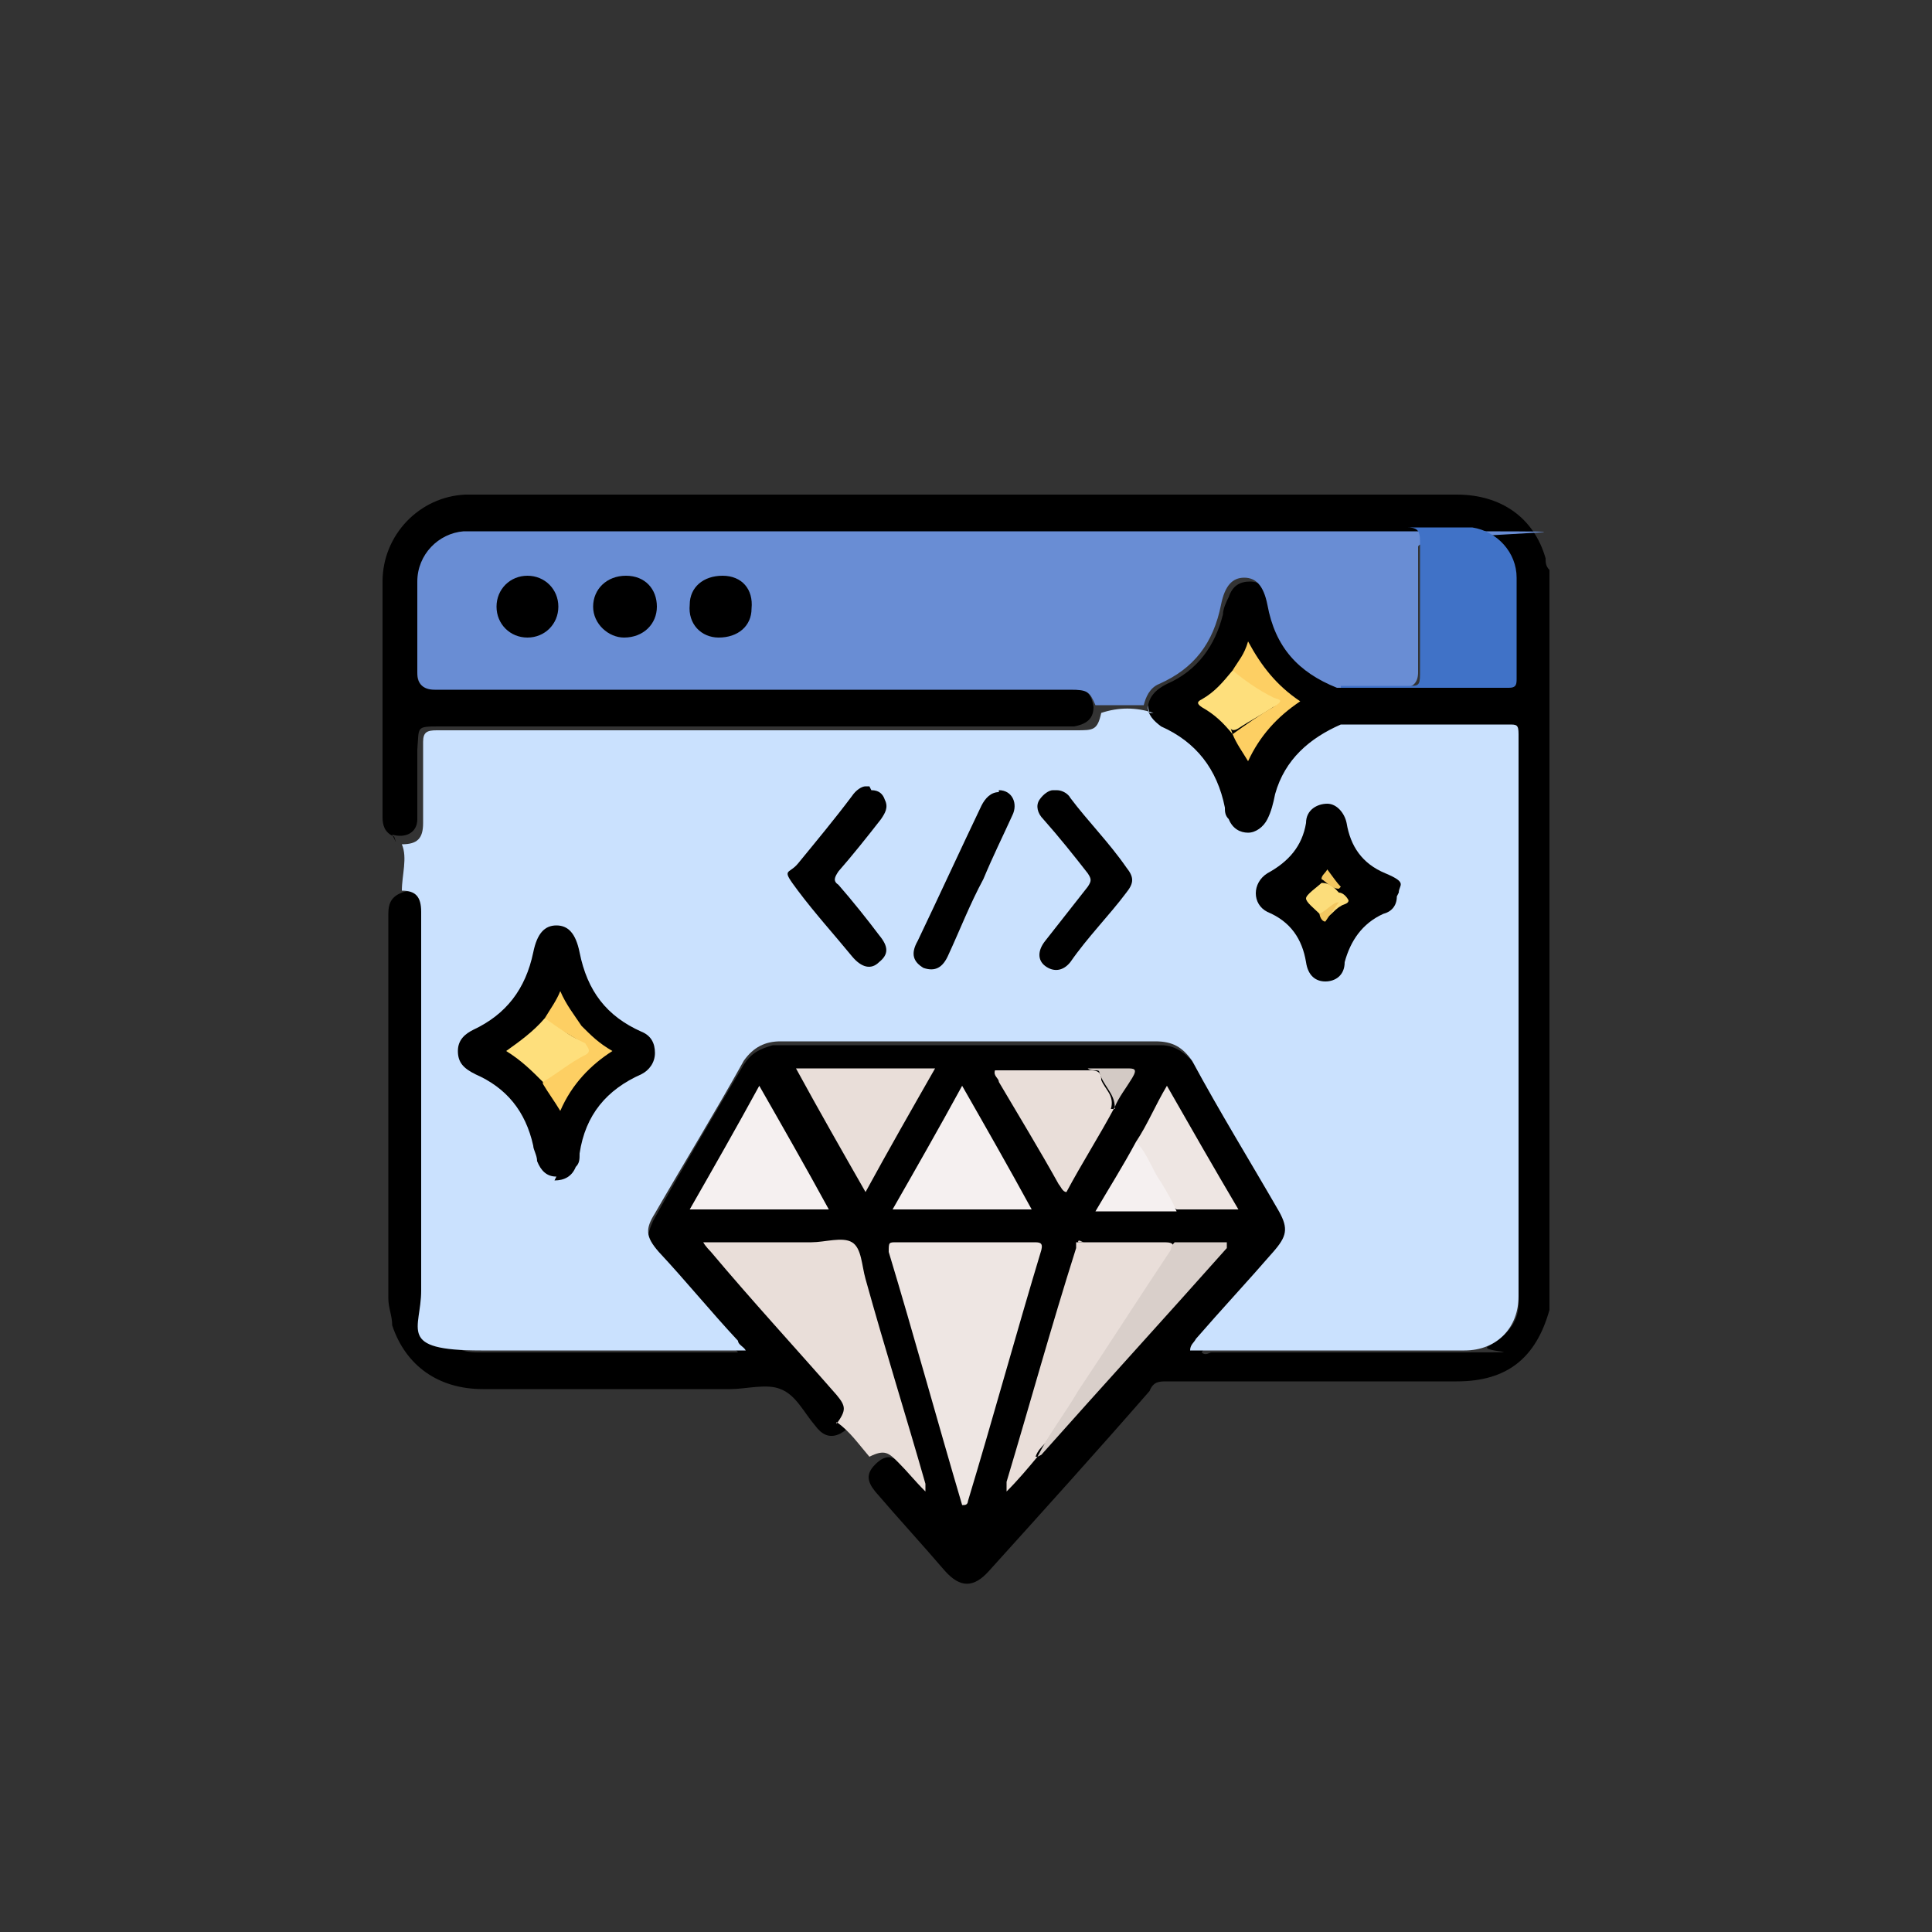 <?xml version="1.0" encoding="UTF-8"?>
<svg xmlns="http://www.w3.org/2000/svg" version="1.1" xmlns:xlink="http://www.w3.org/1999/xlink" viewBox="0 0 100 100">
  <rect x="0" y="0" width="100" height="100" fill="#333333" stroke="none"/>
  <defs>
    <style>
      .cls-1 {
        fill: #f5f0f0;
      }

      .cls-2 {
        fill: #cae1fe;
      }

      .cls-3 {
        fill: #fedf7c;
      }

      .cls-4 {
        fill: none;
      }

      .cls-5 {
        fill: #fcdd7b;
      }

      .cls-6 {
        fill: #f2f2f2;
      }

      .cls-7 {
        fill: #f1f2f2;
      }

      .cls-8 {
        fill: #f3c760;
      }

      .cls-9 {
        fill: #d3cac5;
      }

      .cls-10 {
        fill: #fdcf63;
      }

      .cls-11 {
        display: none;
      }

      .cls-12 {
        fill: #eee6e3;
      }

      .cls-13 {
        fill: #d9cfca;
      }

      .cls-14 {
        fill: gray;
      }

      .cls-15 {
        fill: #698dd4;
      }

      .cls-16 {
        fill: #e9ded9;
      }

      .cls-17 {
        fill: #4072c7;
      }

      .cls-18 {
        fill: #6ee1ef;
      }

      .cls-19 {
        clip-path: url(#clippath);
      }
    </style>
    <clipPath id="clippath">
      <rect class="cls-4" x="15.9" y="16.5" width="68.2" height="68.2"/>
    </clipPath>
  </defs>
  <!-- Generator: Adobe Illustrator 28.6.0, SVG Export Plug-In . SVG Version: 1.2.0 Build 709)  -->
  <g>
    <g id="Layer_1">
      <g id="Layer_1-2" data-name="Layer_1">
        <g id="Game" class="cls-11">
          <g class="cls-19">
            <g id="Icons_-_Value_Proposition">
              <g id="Layer_1-2">
                <g id="Group">
                  <g id="Clip_path_group">
                    <g id="Group_2">
                      <g id="Group_3">
                        <g id="Group_4">
                          <g id="Group_5">
                            <path id="Vector_2" class="cls-6" d="M61.6,70.8s4.2,8.5,8.5,8.5,4.2-3.2,4.2-3.2v-6.7c0-2.6-.5-5.2-1.4-7.7l-2.8-7.5c-.7-1.7-2.2-2.7-3.9-2.7h-32.4c-1.8,0-3.4,1.1-3.9,2.7l-2.8,7.5c-.9,2.4-1.4,5-1.4,7.7v6.7s0,3.2,4.2,3.2,8.5-8.5,8.5-8.5h23.4,0Z"/>
                            <path id="Vector_3" class="cls-14" d="M37.1,61.2c0-3.4.7-6.6,1.9-9.6h-5.3c-1.8,0-3.4,1.1-3.9,2.7l-2.8,7.5c-.9,2.4-1.4,5-1.4,7.7v6.7s0,3.2,4.2,3.2,8.5-8.5,8.5-8.5h.8c-1.2-3-1.9-6.2-1.9-9.6h0Z"/>
                            <path id="Vector_4" class="cls-7" d="M37.1,65.5c2.9,0,5.3-2.4,5.3-5.3s-2.3-5.3-5.3-5.3-5.3,2.4-5.3,5.3,2.3,5.3,5.3,5.3Z"/>
                            <path id="Vector_5" class="cls-6" d="M37.1,61.2c0-2.1.3-4.3.7-6.4h-.7c-2.9,0-5.3,2.4-5.3,5.3s2.3,5.3,5.3,5.3.2,0,.4,0c-.2-1.4-.4-2.8-.4-4.2h0Z"/>
                            <path id="Vector_6" class="cls-7" d="M62.6,65.5c2.9,0,5.3-2.4,5.3-5.3s-2.3-5.3-5.3-5.3-5.3,2.4-5.3,5.3,2.3,5.3,5.3,5.3Z"/>
                            <path id="Vector_7" class="cls-14" d="M44.6,73c1.8,0,3.2-1.4,3.2-3.2s-1.4-3.2-3.2-3.2-3.2,1.4-3.2,3.2,1.4,3.2,3.2,3.2Z"/>
                            <path id="Vector_8" class="cls-14" d="M55.3,73c1.8,0,3.2-1.4,3.2-3.2s-1.4-3.2-3.2-3.2-3.2,1.4-3.2,3.2,1.4,3.2,3.2,3.2Z"/>
                          </g>
                          <g id="Group_6">
                            <path id="Vector_9" d="M74,61.4l-2.8-7.5c-.7-2.1-2.8-3.5-5-3.5h-14.1c.6,0,1-.5,1-1s-.5-1-1-1h-1v-5.3c0-1.8,1.4-3.2,3.2-3.2h2.1c2.9,0,5.3-2.4,5.3-5.3v-4.3c0-.6-.5-1-1-1s-1,.5-1,1v4.3c0,1.8-1.4,3.2-3.2,3.2h-2.1c-2.9,0-5.3,2.4-5.3,5.3v5.3h-1c-.6,0-1,.5-1,1s.5,1,1,1h-14.1c-2.1,0-4.2,1.4-5,3.5l-2.8,7.5c-1,2.6-1.5,5.2-1.5,8v6.7c0,1.5,1.1,4.3,5.3,4.3s9-8.2,9.4-9.2,0-1.1-.5-1.4c-.6-.3-1.1,0-1.4.5-1.5,3.1-5,7.9-7.6,7.9s-3.2-1.8-3.2-2.1v-6.7c0-2.5.5-5,1.3-7.3l2.8-7.5c.5-1.2,1.7-2.1,3-2.1h32.4c1.3,0,2.5.8,3,2.1l2.8,7.5c.9,2.3,1.3,4.8,1.3,7.3v6.7s0,2.1-3.2,2.1-6-4.9-7.6-7.9c-.3-.6-.9-.7-1.4-.5-.6.3-.7.9-.5,1.4.5.9,4.7,9.2,9.4,9.2s5.3-2.8,5.3-4.3v-6.7c0-2.8-.5-5.4-1.5-8h0Z"/>
                            <path id="Vector_10" d="M44.6,65.5c-2.3,0-4.2,1.9-4.2,4.3s1.9,4.3,4.2,4.3,4.2-1.9,4.2-4.3-1.9-4.3-4.2-4.3ZM44.6,71.9c-1.2,0-2.1-.9-2.1-2.1s.9-2.1,2.1-2.1,2.1.9,2.1,2.1-.9,2.1-2.1,2.1Z"/>
                            <path id="Vector_11" d="M55.3,65.5c-2.3,0-4.2,1.9-4.2,4.3s1.9,4.3,4.2,4.3,4.2-1.9,4.2-4.3-1.9-4.3-4.2-4.3ZM55.3,71.9c-1.2,0-2.1-.9-2.1-2.1s.9-2.1,2.1-2.1,2.1.9,2.1,2.1-.9,2.1-2.1,2.1Z"/>
                            <path id="Vector_12" d="M47.8,61.2h-2.1c-.6,0-1,.5-1,1s.5,1,1,1h2.1c.6,0,1-.5,1-1s-.5-1-1-1Z"/>
                            <path id="Vector_13" d="M54.1,63.4c.6,0,1-.5,1-1s-.5-1-1-1h-2.1c-.6,0-1,.5-1,1s.5,1,1,1h2.1Z"/>
                            <path id="Vector_14" d="M69,60.2c0-3.6-2.9-6.4-6.4-6.4s-6.4,2.9-6.4,6.4,2.9,6.4,6.4,6.4,6.4-2.9,6.4-6.4ZM58.4,60.2c0-2.3,1.9-4.3,4.2-4.3s4.2,1.9,4.2,4.3-1.9,4.3-4.2,4.3-4.2-1.9-4.2-4.3Z"/>
                            <path id="Vector_15" d="M62.6,59.1h.4c0,0,.3,0,.4-.2.2-.2.3-.5.3-.7v-.4c0,0,0-.3-.2-.4-.3-.3-.7-.4-1.1-.2,0,0-.3,0-.4.2s-.2.2-.2.4v.4c0,.3,0,.6.3.7s.5.3.7.3h-.2Z"/>
                            <path id="Vector_16" d="M61.5,59.7c0,0,0-.3-.2-.4-.4-.4-1.1-.4-1.5,0,0,0-.2.2-.2.4v.4c0,.3,0,.6.3.7s.5.3.7.3.6,0,.7-.3.2-.2.2-.4v-.7h0Z"/>
                            <path id="Vector_17" d="M63.8,60.6c0,0,0,.3.2.4.2.2.5.3.7.3s.6,0,.7-.3c.2-.2.3-.5.3-.7v-.4c0,0,0-.3-.2-.4-.4-.4-1.1-.4-1.5,0s-.2.2-.2.4v.7h0Z"/>
                            <path id="Vector_18" d="M63.4,63.1c.2-.2.3-.5.3-.7s0-.6-.3-.7c-.4-.4-1.1-.4-1.5,0-.2.2-.3.5-.3.7s0,.6.3.7.5.3.7.3.6,0,.7-.3Z"/>
                            <path id="Vector_19" d="M43.5,60.2c0-3.6-2.9-6.4-6.4-6.4s-6.4,2.9-6.4,6.4,2.9,6.4,6.4,6.4,6.4-2.9,6.4-6.4ZM37.1,64.4c-2.3,0-4.2-1.9-4.2-4.3s1.9-4.3,4.2-4.3,4.2,1.9,4.2,4.3-1.9,4.3-4.2,4.3Z"/>
                            <path id="Vector_20" d="M39.3,59.1h-1v-1c0-.6-.5-1-1-1s-1,.5-1,1v1h-1c-.6,0-1,.5-1,1s.5,1,1,1h1v1c0,.6.5,1,1,1s1-.5,1-1v-1h1c.6,0,1-.5,1-1s-.5-1-1-1Z"/>
                          </g>
                        </g>
                        <g id="Group_7">
                          <path id="Vector_21" class="cls-18" d="M38.8,30.8c-6.4,0-7.5,7.5-7.5,7.5,0,0-1-7.5-7.5-7.5,6.4,0,7.5-7.5,7.5-7.5,0,0,1,7.5,7.5,7.5Z"/>
                          <path id="Vector_22" d="M38.8,29.7c-5.3,0-6.4-6.3-6.4-6.5,0-.6-.6-.9-1-.9s-.9.4-1,.9c0,.3-1,6.5-6.4,6.5s-1,.5-1,1,.5,1,1,1c5.3,0,6.4,6.3,6.4,6.5,0,.6.6.9,1,.9s.9-.4,1-.9c0-.3,1-6.5,6.4-6.5s1-.5,1-1-.5-1-1-1ZM31.4,34.8c-.7-1.5-1.9-3-3.5-3.9,1.6-.9,2.7-2.4,3.5-3.9.7,1.5,1.9,3,3.5,3.9-1.6.9-2.7,2.4-3.5,3.9Z"/>
                        </g>
                        <g id="Group_8">
                          <path id="Vector_23" class="cls-18" d="M79.4,41.5c-5,0-5.9,5.9-5.9,5.9,0,0-.8-5.9-5.9-5.9,5,0,5.9-5.9,5.9-5.9,0,0,.8,5.9,5.9,5.9Z"/>
                          <path id="Vector_24" d="M79.4,40.7c-4.3,0-5-5-5-5.2s-.4-.7-.8-.7-.7.3-.8.7c0,.2-.7,5.2-5,5.2s-.8.4-.8.8.4.8.8.8c4.3,0,5,5,5,5.2s.4.7.8.7.7-.3.8-.7c0-.2.7-5.2,5-5.2s.8-.4.8-.8-.4-.8-.8-.8ZM73.5,44.7c-.6-1.2-1.5-2.3-2.7-3.2,1.3-.7,2.1-2,2.7-3.2.6,1.2,1.5,2.3,2.7,3.2-1.3.7-2.1,2-2.7,3.2Z"/>
                        </g>
                      </g>
                    </g>
                  </g>
                </g>
              </g>
            </g>
          </g>
        </g>
        <g id="Layer_1-2-2" data-name="Layer_1-2">
          <g>
            <path d="M20.4,43.3c-.5-.2-.6-.6-.6-1v-12.2c0-2.4,1.9-4.4,4.3-4.5h51.3c2.3,0,4,1.2,4.6,3.3,0,.2,0,.4.2.6v38.3h0c-.7,2.5-2.2,3.7-4.8,3.7h-15c-.4,0-.7,0-.9.5-2.7,3.1-5.5,6.2-8.3,9.3-.8.9-1.5.9-2.3,0-1.2-1.4-2.4-2.7-3.6-4.1-.4-.5-.5-.9,0-1.4s.9-.5,1.4,0,.7.8,1.1,1.2c-1.1-3.8-2.2-7.6-3.4-11.4q-.3-.8-1.1-.8h-6.4c.5.7,1,1.2,1.5,1.8,1.8,2,3.5,3.9,5.2,5.9.2.2.3.4.4.7.2.5,0,.7-.5,1-.6.3-1,0-1.3-.4h0c-.6-.7-1-1.6-1.8-1.9-.7-.3-1.8,0-2.6,0h-12.8c-2.3,0-4-1.2-4.7-3.3,0-.5-.2-.9-.2-1.4v-19.9c0-.6.2-.9.7-1.1.6-.2,1,0,1.1.7v20.1c0,.9.3,1.8,1,2.3.6.5,1.1.7,1.8.7h13.3s0,0,.2,0c-.4-.5-.7-.8-1.1-1.3-1-1.1-2.1-2.2-3-3.4-.7-.7-.7-1.2-.3-2.1,1.5-2.7,3.1-5.4,4.7-8.1.4-.6.8-.8,1.5-1h20.1c.8,0,1.4.5,1.9,1.2,1.5,2.6,3,5.2,4.5,7.8.6.9.6,1.4-.2,2.2-1.2,1.4-2.4,2.7-3.6,4.1-.2.2-.4.4-.5.6.2.2.4,0,.5,0h12.9c4.3,0,1,0,1.4-.3.9-.5,1.6-1.2,1.6-2.2v-28.9c0-.5-.2-.7-.7-.7h-7c-2.2-.2-4,1.8-4.5,3.4,0,.5-.2.8-.4,1.3-.3.7-.7.9-1.3.9s-1-.4-1.2-1c0-.3-.2-.6-.2-.8-.4-1.7-1.3-2.8-2.8-3.6s-1-.7-1.1-1.3c0-.7.4-1.1,1-1.4,1.6-.7,2.5-2,2.9-3.6,0-.3.2-.7.3-.9.2-.6.6-.8,1.1-.8s.9.3,1.2.7c.2.4.3.7.3,1.1.5,2,1.7,3.1,3.6,3.7h7.9c.7,0,.7,0,.7-.7v-4.6c0-1.4-.9-2.3-2.3-2.6-.9-.2-2,0-2.9,0H23.9c-1.6.4-2.2,1.2-2.3,2.8v4.4q0,.7.7.7h33.2c.7,0,1,.3,1.1,1,0,.7-.5.9-1,1H22.8c-1.3,0-1.1,0-1.2,1.2v3.6c0,.7-.6,1-1.3.8h0l.2.4Z"/>
            <path class="cls-2" d="M59.4,36.5c0,.5.3.8.7,1.1,1.8.8,2.9,2.2,3.3,4.2,0,.2,0,.4.2.6.2.5.6.7,1,.7s.8-.3,1-.7.3-.8.4-1.3c.5-1.8,1.8-2.9,3.4-3.6h8.7c.4,0,.5,0,.5.5v29.1c0,1.6-1.1,2.8-2.8,2.8h-14.2c0-.3.2-.4.3-.6,1.3-1.5,2.7-3,4-4.5.7-.8.8-1.2.3-2.1-1.5-2.6-3.1-5.2-4.5-7.8-.5-.7-1-1-1.9-1h-19.4c-.8,0-1.4.3-1.9,1-1.5,2.7-3.1,5.3-4.6,7.9-.5.8-.5,1.2.2,2,1.4,1.5,2.7,3.1,4.1,4.6,0,.2.3.3.4.5-.2,0-.4,0-.6,0h-13.1c-4.4,0-3.1-1.1-3.1-3.1v-19.6c0-.8-.3-1.1-1-1.1,0-.8.3-1.7,0-2.4.8,0,1.1-.3,1.1-1.1v-4.2c0-.5.2-.6.7-.6h33.1c.9,0,1.1,0,1.3-.9.9-.3,1.8-.3,2.7,0h-.2Z"/>
            <path class="cls-16" d="M43.3,73.7c.5-.7.5-.9,0-1.5-2.1-2.4-4.4-4.9-6.5-7.4,0,0-.3-.3-.4-.5h5.6c.7,0,1.6-.3,2.1,0s.5,1.2.7,1.9c1,3.6,2.1,7.1,3.1,10.6v.4c-.6-.6-.9-1-1.4-1.5s-.7-.7-1.5-.3c-.6-.7-1-1.3-1.7-1.8h0Z"/>
            <path class="cls-15" d="M59.4,36.5h-2.7c-.3-.7-.4-.8-1.3-.8H22.5c-.6,0-.9-.3-.9-.9v-4.7c0-1.4,1.1-2.5,2.4-2.6h48.6c16,0,.8,0,.8.8v6.5q0,.8-.8.8h-3.4c-2-.8-3.2-2.1-3.6-4.3-.2-1-.6-1.4-1.2-1.4s-1,.4-1.2,1.4c-.4,2-1.4,3.3-3.2,4.1-.5.2-.7.7-.8,1.1h.2Z"/>
            <path class="cls-12" d="M49.8,77.9c-1.3-4.4-2.5-8.8-3.8-13.1,0-.5,0-.5.4-.5h7.1c.3,0,.5,0,.4.4-1.3,4.3-2.5,8.7-3.8,13,0,0,0,.2-.2.2h0Z"/>
            <path class="cls-17" d="M69.4,35.5h3.5c.5,0,.6,0,.6-.6v-6.9c0-.6-.2-.7-.7-.7H24.1c.2,0,.5,0,.7,0h51.4c1.3.2,2.3,1.3,2.3,2.6v5.2c0,.3,0,.5-.4.5h-8.4c-2.8,0-.2,0-.3,0h0v-.2Z"/>
            <path class="cls-16" d="M53.7,75.4c-.5.6-1,1.2-1.6,1.8,0-.2,0-.4,0-.5,1.2-4,2.3-8,3.6-12.1,0,0,0-.2,0-.3,1,0,2.1,0,3.2,0h1.4c.5,0,.5.2.3.5-.4.6-.7,1.2-1.1,1.8-1.8,2.7-3.6,5.4-5.4,8.1-.2.2-.4.4-.5.7h0Z"/>
            <path class="cls-16" d="M41,55.3h7.4c-1.2,2.1-2.4,4.2-3.6,6.4-1.2-2.1-2.4-4.2-3.6-6.4h0Z"/>
            <path class="cls-1" d="M35.7,62.6c1.2-2.1,2.4-4.2,3.6-6.4,1.2,2.1,2.4,4.2,3.6,6.4h-7.4,0Z"/>
            <path class="cls-1" d="M46.2,62.6c1.2-2.1,2.4-4.2,3.6-6.4,1.2,2.1,2.4,4.2,3.6,6.4h-7.4,0Z"/>
            <path class="cls-16" d="M57.7,57.3c-.8,1.5-1.7,2.9-2.5,4.4-.2,0-.3-.3-.4-.4-1-1.8-2.1-3.6-3.1-5.3,0-.2-.3-.3-.2-.6.7,0,1.4,0,2.1,0h2.7c.4,0,.7,0,.7.5.2.5.7.8.5,1.5h.2Z"/>
            <path class="cls-13" d="M53.7,75.4c.6-1.2,1.4-2.2,2.1-3.4,1.6-2.4,3.2-4.9,4.8-7.3,0,0,0-.2.2-.4h-5c0-.2.2,0,.3,0h7.4v.3c-3.2,3.6-6.4,7.1-9.6,10.7h0c0,0,0,0,0,0Z"/>
            <path class="cls-12" d="M58.8,59.1c.6-.9,1-1.9,1.6-2.9,1.2,2.1,2.4,4.2,3.7,6.4h-3.2c-.3-.2-.4-.5-.6-.7-.5-.9-1.1-1.8-1.5-2.7h0Z"/>
            <path class="cls-1" d="M58.8,59.1c.6.6.8,1.4,1.3,2.1.3.5.6,1,.8,1.5h-4.2c.7-1.2,1.4-2.3,2.1-3.6h0Z"/>
            <path class="cls-3" d="M63.8,38c-.5-.6-.9-1-1.6-1.4-.3-.2-.2-.3,0-.4.7-.4,1.1-.9,1.6-1.5.2,0,.4,0,.5,0,.5.5,1,.7,1.6,1,.5.3.6.7,0,.9-.6.4-1.2.7-1.8,1.1,0,0-.3.2-.4,0h0Z"/>
            <path class="cls-10" d="M63.8,38c.7-.5,1.4-1,2.1-1.4s.2-.4,0-.5c-.8-.4-1.5-.9-2.1-1.4.3-.5.6-.8.8-1.5.7,1.3,1.5,2.3,2.7,3.1-1.2.8-2.1,1.8-2.7,3.1-.3-.5-.6-.9-.8-1.4h0Z"/>
            <path class="cls-9" d="M57.7,57.3c0-.7-.6-1.1-.8-1.8,0-.2-.4,0-.6-.2h-4.8c0,0,.3,0,.4,0h6.4c.4,0,.6,0,.3.5s-.7,1-.9,1.5h0Z"/>
            <path d="M28.8,60.9c-.5,0-.8-.3-1-.8,0-.3-.2-.6-.2-.8-.4-1.8-1.4-3-3-3.7-.6-.3-.9-.6-.9-1.2s.4-.9.8-1.1c1.7-.8,2.7-2.1,3.1-4,.2-1,.6-1.4,1.2-1.4s1,.4,1.2,1.4c.4,2,1.4,3.3,3.2,4.1.5.2.7.6.7,1.1s-.3.9-.7,1.1c-1.8.8-2.9,2.1-3.2,4.1,0,.3,0,.5-.2.7-.2.5-.6.7-1.1.7h0Z"/>
            <path d="M72.3,46.4c0,.5-.3.8-.7.9-1.1.5-1.7,1.4-2,2.5,0,.7-.5,1-1,1s-.9-.3-1-1c-.2-1.2-.8-2.1-2-2.6-.8-.4-.8-1.5,0-2,1.1-.6,1.8-1.4,2-2.6,0-.7.6-1,1.1-1s.9.5,1,1c.2,1.2.8,2.1,2,2.6s.7.6.7,1h0Z"/>
            <path d="M45.1,40.9c.4,0,.6.2.7.5.2.4,0,.7-.2,1-.7.9-1.5,1.9-2.2,2.7-.2.3-.3.5,0,.7.7.8,1.5,1.8,2.1,2.6.5.6.5,1,0,1.4-.4.4-.9.3-1.4-.3-.9-1.1-1.9-2.2-2.8-3.4s-.5-.8,0-1.4c.9-1.1,1.9-2.3,2.8-3.5.2-.3.5-.5.7-.5h.2Z"/>
            <path d="M54.7,40.9c.3,0,.6.2.7.4.9,1.2,2,2.3,2.9,3.6.4.5.4.8,0,1.3-.9,1.2-2,2.3-2.9,3.6-.4.5-.9.5-1.3.2s-.4-.8,0-1.3c.7-.9,1.5-1.9,2.2-2.8.2-.3.2-.4,0-.7-.7-.9-1.5-1.9-2.3-2.8-.3-.3-.4-.7-.2-1,.2-.3.5-.5.7-.5h0Z"/>
            <path d="M51.7,40.9c.7,0,1,.7.7,1.3-.5,1.1-1,2.1-1.5,3.3-.7,1.3-1.2,2.6-1.8,3.9-.3.7-.7.9-1.3.7-.5-.3-.7-.7-.3-1.4,1.1-2.3,2.2-4.7,3.3-7,.2-.4.5-.7.9-.7h0Z"/>
            <path d="M32.3,33c-.8,0-1.6-.7-1.6-1.6s.7-1.6,1.7-1.6,1.6.7,1.6,1.6-.7,1.6-1.7,1.6Z"/>
            <path d="M27.3,33c-.9,0-1.6-.7-1.6-1.6s.7-1.6,1.6-1.6,1.6.7,1.6,1.6-.7,1.6-1.6,1.6h0Z"/>
            <path d="M37.2,33c-.9,0-1.6-.7-1.5-1.7,0-.9.7-1.5,1.7-1.5s1.6.7,1.5,1.7c0,.9-.7,1.5-1.7,1.5h0Z"/>
            <path class="cls-3" d="M28.1,56c-.6-.6-1.1-1.1-1.9-1.6.7-.5,1.4-1,2-1.7.3,0,.4,0,.6.3.4.4.8.7,1.4.9.2,0,.5.3.5.6s-.2.5-.5.6c-.6.3-.9.6-1.4.9-.2,0-.3.3-.6.2h0v-.2Z"/>
            <path class="cls-10" d="M28.1,56c.7-.4,1.4-1,2.2-1.4.4-.2,0-.5,0-.6-.7-.3-1.4-.8-2.1-1.3.3-.5.6-.9.8-1.4.3.7.7,1.2,1.1,1.8.5.5.9.9,1.6,1.3-1.1.7-2.1,1.7-2.7,3.1-.3-.5-.6-.9-.9-1.4h0Z"/>
            <path class="cls-5" d="M68.3,47.3h0c-.3-.3-.7-.6-.7-.8s.6-.6.8-.8c.5,0,.7.3.9.5.2,0,.4.2.5.4,0,.2-.3.2-.4.3-.4.2-.6.7-1,.6h0Z"/>
            <path class="cls-8" d="M68.3,47.3c.4-.2.7-.6,1-.6-.3.4-.5.7-.7,1-.2,0-.3-.3-.3-.4h0Z"/>
            <path class="cls-8" d="M69.3,46c-.4,0-.7-.4-.9-.5,0-.2.2-.3.3-.5.3.4.5.7.7.9h0Z"/>
          </g>
        </g>
      </g>
    </g>
  </g>
</svg>